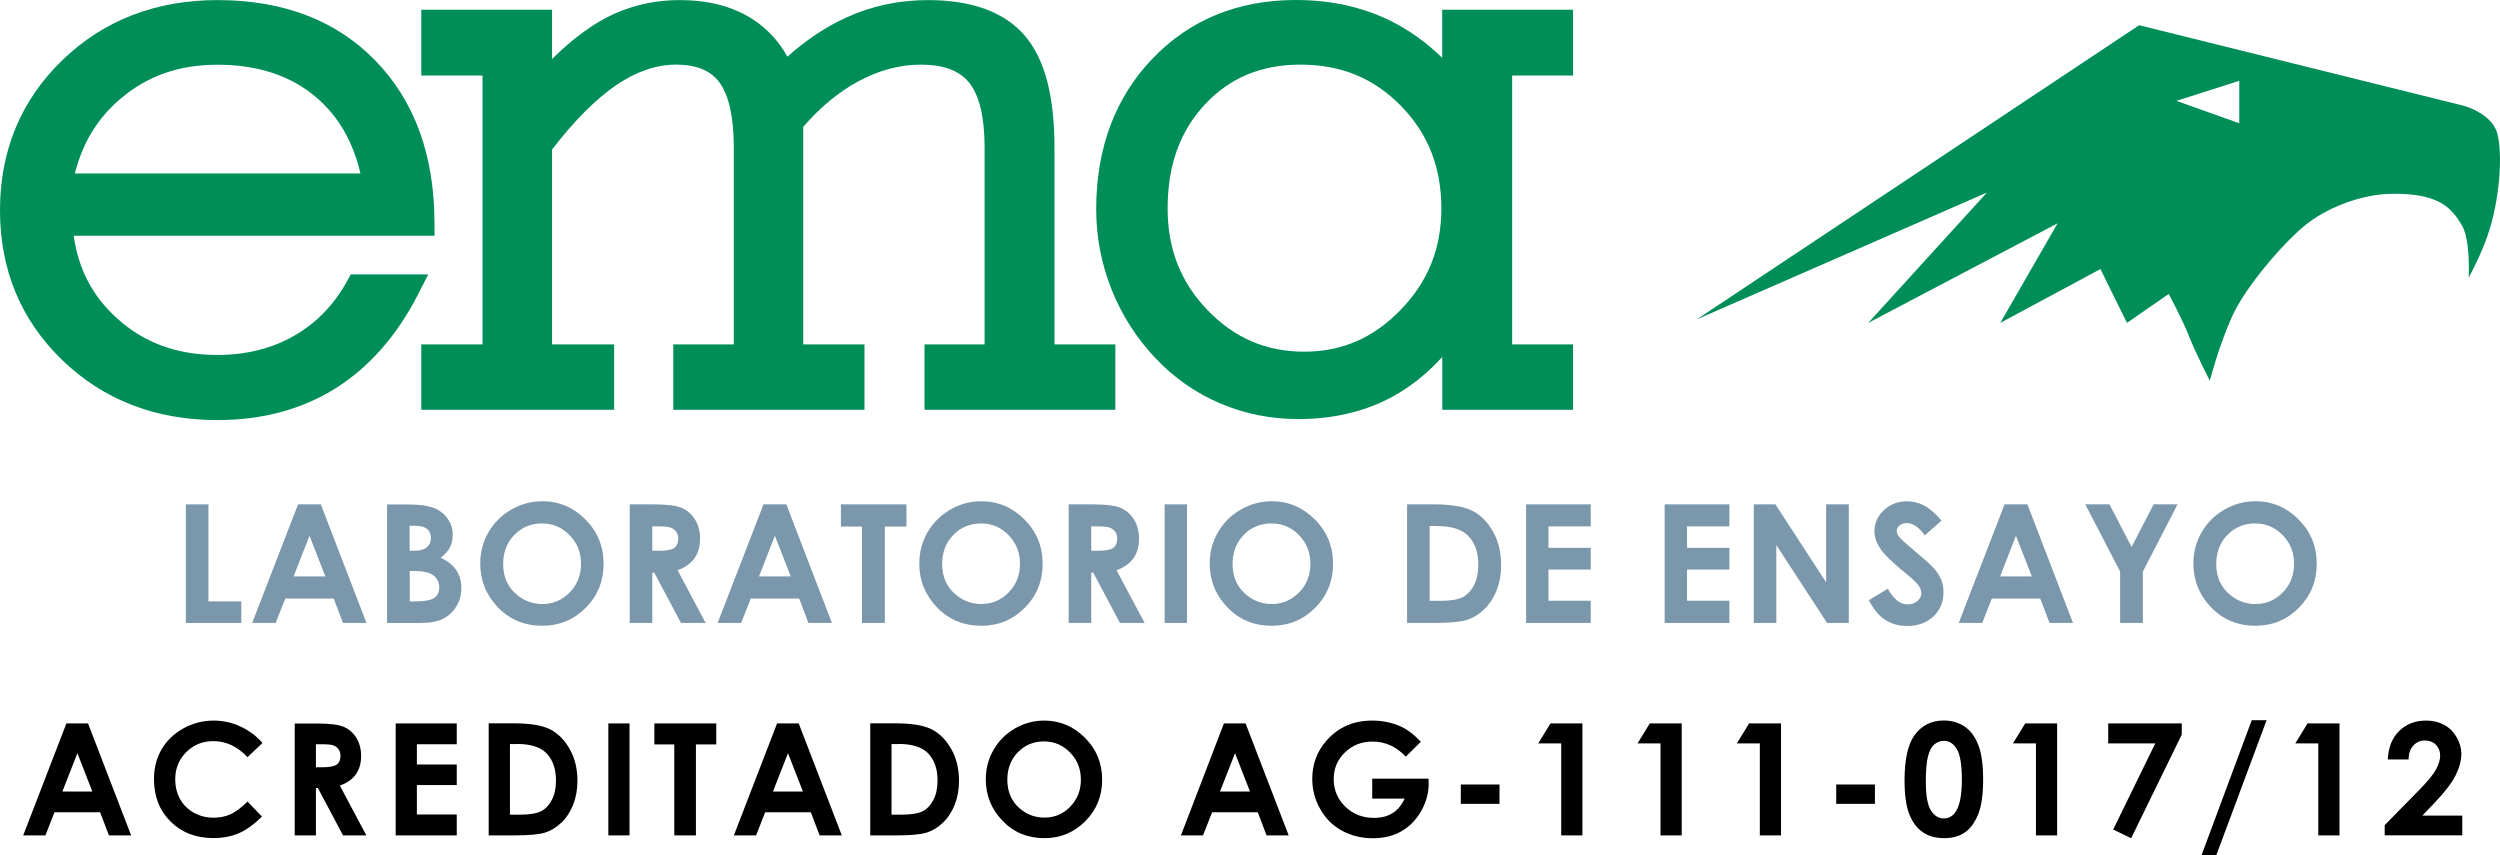 <?xml version="1.0" encoding="utf-8"?>
<svg width="116.906px" height="40px" viewBox="0 0 116.906 40" version="1.1" xmlns:xlink="http://www.w3.org/1999/xlink" xmlns="http://www.w3.org/2000/svg">
  <g id="LOGO-EMA-AG-111-017_12">
    <path d="M8.692 29.13L11.282 29.13L11.282 28.122L9.747 28.122L9.747 23.585L8.692 23.585L8.692 29.13Z" id="Path" fill="#7A97AB" fill-rule="evenodd" stroke="none" />
    <path d="M15.214 26.955L13.731 26.955L14.473 25.052L15.214 26.955ZM11.793 29.13L12.89 29.13L13.341 27.989L15.605 27.989L16.038 29.13L17.136 29.13L15.004 23.585L13.937 23.585L11.793 29.13Z" id="Shape" fill="#7A97AB" stroke="none" />
    <path d="M19.378 26.702C19.794 26.702 20.09 26.771 20.27 26.908C20.45 27.046 20.54 27.234 20.54 27.474C20.54 27.684 20.463 27.847 20.313 27.954C20.159 28.066 19.867 28.122 19.425 28.122L19.16 28.122L19.16 26.702L19.378 26.702ZM19.434 24.588C19.678 24.588 19.858 24.64 19.974 24.738C20.094 24.841 20.15 24.979 20.15 25.15C20.15 25.334 20.09 25.485 19.961 25.592C19.837 25.699 19.644 25.755 19.387 25.755L19.155 25.755L19.155 24.588L19.434 24.588L19.434 24.588ZM19.661 29.13C20.107 29.13 20.459 29.065 20.712 28.941C20.965 28.812 21.175 28.623 21.334 28.366C21.497 28.109 21.574 27.826 21.574 27.513C21.574 27.191 21.497 26.908 21.342 26.672C21.188 26.436 20.939 26.235 20.605 26.081C20.806 25.93 20.952 25.768 21.038 25.596C21.128 25.424 21.171 25.232 21.171 25.021C21.171 24.695 21.072 24.417 20.875 24.177C20.677 23.936 20.416 23.774 20.081 23.688C19.846 23.623 19.477 23.589 18.971 23.589L18.1 23.589L18.1 29.134L19.661 29.134L19.661 29.13Z" id="Shape" fill="#7A97AB" stroke="none" />
    <path d="M26.638 25.026C26.994 25.39 27.17 25.836 27.17 26.364C27.17 26.895 26.994 27.341 26.642 27.701C26.291 28.062 25.862 28.246 25.364 28.246C24.923 28.246 24.528 28.105 24.189 27.826C23.748 27.47 23.529 26.985 23.529 26.372C23.529 25.823 23.705 25.369 24.052 25.013C24.4 24.657 24.833 24.477 25.347 24.477C25.849 24.477 26.282 24.661 26.638 25.026ZM23.902 23.834C23.452 24.091 23.1 24.447 22.843 24.889C22.586 25.33 22.457 25.819 22.457 26.351C22.457 27.144 22.732 27.826 23.285 28.401C23.838 28.975 24.528 29.262 25.36 29.262C26.154 29.262 26.831 28.984 27.389 28.422C27.946 27.86 28.225 27.178 28.225 26.368C28.225 25.553 27.942 24.858 27.38 24.293C26.814 23.726 26.141 23.439 25.356 23.439C24.837 23.443 24.352 23.572 23.902 23.834Z" id="Shape" fill="#7A97AB" stroke="none" />
    <path d="M30.502 24.614L30.789 24.614C31.068 24.614 31.261 24.636 31.368 24.674C31.475 24.713 31.557 24.777 31.621 24.867C31.685 24.957 31.715 25.06 31.715 25.184C31.715 25.39 31.651 25.536 31.527 25.622C31.398 25.712 31.171 25.755 30.832 25.755L30.502 25.755L30.502 24.614ZM29.447 29.13L30.502 29.13L30.502 26.78L30.596 26.78L31.844 29.13L32.997 29.13L31.685 26.664C32.037 26.54 32.298 26.351 32.474 26.106C32.65 25.862 32.736 25.558 32.736 25.193C32.736 24.846 32.659 24.546 32.5 24.293C32.341 24.04 32.131 23.855 31.874 23.748C31.612 23.641 31.179 23.585 30.566 23.585L29.447 23.585L29.447 29.13Z" id="Shape" fill="#7A97AB" stroke="none" />
    <path d="M36.977 26.955L35.493 26.955L36.235 25.052L36.977 26.955ZM33.559 29.13L34.657 29.13L35.107 27.989L37.371 27.989L37.804 29.13L38.902 29.13L36.771 23.585L35.703 23.585L33.559 29.13Z" id="Shape" fill="#7A97AB" stroke="none" />
    <path d="M39.322 24.623L40.309 24.623L40.309 29.13L41.377 29.13L41.377 24.623L42.389 24.623L42.389 23.585L39.322 23.585L39.322 24.623Z" id="Path" fill="#7A97AB" fill-rule="evenodd" stroke="none" />
    <path d="M47.166 25.026C47.521 25.39 47.697 25.836 47.697 26.364C47.697 26.895 47.521 27.341 47.17 27.701C46.818 28.062 46.389 28.246 45.892 28.246C45.45 28.246 45.056 28.105 44.717 27.826C44.275 27.47 44.057 26.985 44.057 26.372C44.057 25.823 44.232 25.369 44.58 25.013C44.931 24.657 45.36 24.477 45.875 24.477C46.381 24.477 46.81 24.661 47.166 25.026ZM44.434 23.834C43.984 24.091 43.632 24.447 43.375 24.889C43.117 25.33 42.989 25.819 42.989 26.351C42.989 27.144 43.263 27.826 43.816 28.401C44.365 28.975 45.06 29.262 45.892 29.262C46.685 29.262 47.363 28.984 47.92 28.422C48.478 27.86 48.756 27.178 48.756 26.368C48.756 25.553 48.473 24.858 47.907 24.293C47.341 23.726 46.668 23.439 45.883 23.439C45.364 23.443 44.88 23.572 44.434 23.834Z" id="Shape" fill="#7A97AB" stroke="none" />
    <path d="M51.029 24.614L51.316 24.614C51.595 24.614 51.788 24.636 51.895 24.674C52.003 24.713 52.084 24.777 52.148 24.867C52.213 24.957 52.243 25.06 52.243 25.184C52.243 25.39 52.178 25.536 52.054 25.622C51.925 25.712 51.698 25.755 51.359 25.755L51.029 25.755L51.029 24.614L51.029 24.614ZM49.974 29.13L51.029 29.13L51.029 26.78L51.123 26.78L52.371 29.13L53.525 29.13L52.213 26.664C52.564 26.54 52.826 26.351 53.002 26.106C53.178 25.862 53.263 25.558 53.263 25.193C53.263 24.846 53.186 24.546 53.027 24.293C52.869 24.04 52.659 23.855 52.401 23.748C52.14 23.641 51.707 23.585 51.093 23.585L49.974 23.585L49.974 29.13L49.974 29.13Z" id="Shape" fill="#7A97AB" stroke="none" />
    <path d="M54.46 23.585L55.506 23.585L55.506 29.13L54.46 29.13L54.46 23.585Z" id="Rectangle" fill="#7A97AB" fill-rule="evenodd" stroke="none" />
    <path d="M60.746 25.026C61.102 25.39 61.278 25.836 61.278 26.364C61.278 26.895 61.102 27.341 60.75 27.701C60.399 28.062 59.97 28.246 59.473 28.246C59.031 28.246 58.636 28.105 58.298 27.826C57.856 27.47 57.637 26.985 57.637 26.372C57.637 25.823 57.813 25.369 58.16 25.013C58.512 24.657 58.941 24.477 59.455 24.477C59.961 24.477 60.395 24.661 60.746 25.026ZM58.015 23.834C57.564 24.091 57.213 24.447 56.955 24.889C56.698 25.334 56.569 25.819 56.569 26.351C56.569 27.144 56.844 27.826 57.397 28.401C57.946 28.975 58.641 29.262 59.473 29.262C60.266 29.262 60.943 28.984 61.501 28.422C62.058 27.86 62.337 27.178 62.337 26.368C62.337 25.553 62.054 24.858 61.488 24.293C60.922 23.726 60.249 23.439 59.464 23.439C58.949 23.443 58.465 23.572 58.015 23.834Z" id="Shape" fill="#7A97AB" stroke="none" />
    <path d="M67.208 24.601C67.865 24.601 68.341 24.747 68.636 25.039C68.967 25.364 69.129 25.819 69.129 26.407C69.129 26.788 69.061 27.11 68.924 27.371C68.787 27.633 68.606 27.817 68.392 27.929C68.173 28.04 67.826 28.096 67.341 28.096L66.853 28.096L66.853 24.597L67.208 24.597L67.208 24.601ZM65.802 29.13L67.071 29.13C67.787 29.13 68.293 29.082 68.585 28.992C68.876 28.902 69.147 28.739 69.395 28.503C69.644 28.268 69.841 27.972 69.983 27.611C70.124 27.251 70.197 26.861 70.197 26.432C70.197 25.832 70.069 25.305 69.816 24.858C69.563 24.413 69.241 24.082 68.847 23.885C68.456 23.688 67.856 23.585 67.05 23.585L65.798 23.585L65.798 29.13L65.802 29.13Z" id="Shape" fill="#7A97AB" stroke="none" />
    <path d="M71.364 29.13L74.387 29.13L74.387 28.092L72.41 28.092L72.41 26.634L74.387 26.634L74.387 25.617L72.41 25.617L72.41 24.614L74.387 24.614L74.387 23.585L71.364 23.585L71.364 29.13Z" id="Path" fill="#7A97AB" fill-rule="evenodd" stroke="none" />
    <path d="M77.843 29.13L80.871 29.13L80.871 28.092L78.889 28.092L78.889 26.634L80.871 26.634L80.871 25.617L78.889 25.617L78.889 24.614L80.871 24.614L80.871 23.585L77.843 23.585L77.843 29.13Z" id="Path" fill="#7A97AB" fill-rule="evenodd" stroke="none" />
    <path d="M82.011 29.13L83.066 29.13L83.066 25.489L85.437 29.13L86.454 29.13L86.454 23.585L85.394 23.585L85.394 27.23L83.023 23.585L82.011 23.585L82.011 29.13Z" id="Path" fill="#7A97AB" fill-rule="evenodd" stroke="none" />
    <path d="M89.97 23.636C89.721 23.508 89.455 23.443 89.181 23.443C88.752 23.443 88.388 23.581 88.096 23.855C87.805 24.13 87.654 24.46 87.654 24.846C87.654 25.111 87.744 25.377 87.92 25.648C88.096 25.913 88.486 26.295 89.091 26.788C89.408 27.046 89.614 27.238 89.704 27.363C89.799 27.487 89.846 27.616 89.846 27.74C89.846 27.877 89.786 28.002 89.661 28.105C89.537 28.212 89.387 28.263 89.202 28.263C88.855 28.263 88.546 28.019 88.28 27.53L87.393 28.066C87.603 28.482 87.852 28.786 88.147 28.979C88.439 29.172 88.787 29.271 89.181 29.271C89.687 29.271 90.094 29.121 90.412 28.825C90.725 28.529 90.883 28.152 90.883 27.697C90.883 27.466 90.841 27.247 90.75 27.05C90.66 26.852 90.51 26.647 90.296 26.432C90.21 26.342 89.966 26.132 89.563 25.793C89.134 25.429 88.872 25.193 88.791 25.081C88.726 25 88.696 24.91 88.696 24.82C88.696 24.726 88.739 24.644 88.829 24.571C88.919 24.498 89.031 24.46 89.168 24.46C89.451 24.46 89.734 24.653 90.009 25.034L90.789 24.344C90.489 23.997 90.219 23.765 89.97 23.636Z" id="Path" fill="#7A97AB" fill-rule="evenodd" stroke="none" />
    <path d="M95.013 26.955L93.529 26.955L94.271 25.052L95.013 26.955ZM91.595 29.13L92.693 29.13L93.143 27.989L95.407 27.989L95.841 29.13L96.938 29.13L94.807 23.585L93.739 23.585L91.595 29.13Z" id="Shape" fill="#7A97AB" stroke="none" />
    <path d="M99.142 26.728L99.142 29.13L100.206 29.13L100.206 26.728L101.827 23.585L100.708 23.585L99.678 25.579L98.645 23.585L97.513 23.585L99.142 26.728Z" id="Path" fill="#7A97AB" fill-rule="evenodd" stroke="none" />
    <path d="M106.745 25.026C107.101 25.39 107.277 25.836 107.277 26.364C107.277 26.895 107.101 27.341 106.75 27.701C106.398 28.062 105.969 28.246 105.472 28.246C105.03 28.246 104.636 28.105 104.297 27.826C103.855 27.47 103.636 26.985 103.636 26.372C103.636 25.823 103.812 25.369 104.16 25.013C104.507 24.657 104.94 24.477 105.455 24.477C105.961 24.477 106.394 24.661 106.745 25.026ZM104.014 23.834C103.563 24.091 103.212 24.447 102.955 24.889C102.697 25.33 102.569 25.819 102.569 26.351C102.569 27.144 102.843 27.826 103.396 28.401C103.949 28.975 104.64 29.262 105.472 29.262C106.265 29.262 106.943 28.984 107.5 28.422C108.057 27.86 108.336 27.178 108.336 26.368C108.336 25.553 108.053 24.858 107.491 24.293C106.925 23.726 106.252 23.439 105.467 23.439C104.944 23.443 104.464 23.572 104.014 23.834Z" id="Shape" fill="#7A97AB" stroke="none" />
    <path d="M4.318 37.015L2.916 37.015L3.619 35.219L4.318 37.015ZM1.085 39.065L2.123 39.065L2.547 37.985L4.683 37.985L5.094 39.065L6.132 39.065L4.117 33.829L3.105 33.829L1.085 39.065Z" id="Shape" fill="#000000" stroke="none" />
    <path d="M11.239 33.971C10.841 33.786 10.425 33.696 9.991 33.696C9.485 33.696 9.009 33.821 8.568 34.065C8.126 34.314 7.792 34.64 7.556 35.043C7.32 35.446 7.2 35.913 7.2 36.432C7.2 37.238 7.457 37.899 7.976 38.418C8.495 38.932 9.16 39.19 9.974 39.19C10.416 39.19 10.806 39.117 11.153 38.971C11.497 38.825 11.865 38.563 12.251 38.186L11.574 37.483C11.286 37.766 11.025 37.963 10.785 38.075C10.545 38.182 10.279 38.238 9.991 38.238C9.653 38.238 9.344 38.16 9.065 38.006C8.786 37.852 8.572 37.637 8.422 37.367C8.272 37.097 8.195 36.784 8.195 36.437C8.195 35.935 8.366 35.515 8.709 35.172C9.052 34.828 9.473 34.657 9.974 34.657C10.566 34.657 11.102 34.906 11.574 35.407L12.273 34.743C11.985 34.413 11.642 34.155 11.239 33.971Z" id="Path" fill="#000000" fill-rule="evenodd" stroke="none" />
    <path d="M14.773 34.803L15.047 34.803C15.313 34.803 15.493 34.82 15.596 34.858C15.695 34.897 15.776 34.957 15.832 35.039C15.892 35.124 15.922 35.223 15.922 35.339C15.922 35.532 15.862 35.669 15.742 35.755C15.622 35.836 15.403 35.879 15.086 35.879L14.773 35.879L14.773 34.803ZM13.778 39.065L14.773 39.065L14.773 36.848L14.863 36.848L16.042 39.065L17.131 39.065L15.892 36.737C16.222 36.617 16.471 36.445 16.638 36.214C16.801 35.982 16.887 35.695 16.887 35.352C16.887 35.026 16.81 34.743 16.664 34.503C16.514 34.262 16.317 34.091 16.072 33.988C15.828 33.885 15.416 33.834 14.837 33.834L13.782 33.834L13.782 39.065L13.778 39.065Z" id="Shape" fill="#000000" stroke="none" />
    <path d="M18.503 39.065L21.359 39.065L21.359 38.087L19.494 38.087L19.494 36.711L21.359 36.711L21.359 35.75L19.494 35.75L19.494 34.803L21.359 34.803L21.359 33.829L18.503 33.829L18.503 39.065Z" id="Path" fill="#000000" fill-rule="evenodd" stroke="none" />
    <path d="M24.181 34.79C24.799 34.79 25.249 34.927 25.532 35.202C25.84 35.506 25.999 35.939 25.999 36.497C25.999 36.857 25.935 37.161 25.802 37.41C25.673 37.659 25.502 37.834 25.3 37.937C25.094 38.04 24.764 38.096 24.31 38.096L23.846 38.096L23.846 34.794L24.181 34.794L24.181 34.79ZM22.856 39.065L24.052 39.065C24.73 39.065 25.206 39.022 25.48 38.937C25.755 38.851 26.012 38.696 26.248 38.473C26.484 38.25 26.668 37.967 26.801 37.633C26.934 37.294 27.003 36.925 27.003 36.518C27.003 35.952 26.883 35.455 26.642 35.03C26.402 34.605 26.098 34.297 25.729 34.108C25.36 33.919 24.794 33.825 24.031 33.825L22.852 33.825L22.852 39.065L22.856 39.065Z" id="Shape" fill="#000000" stroke="none" />
    <path d="M28.448 33.829L29.438 33.829L29.438 39.065L28.448 39.065L28.448 33.829Z" id="Rectangle" fill="#000000" fill-rule="evenodd" stroke="none" />
    <path d="M30.6 34.811L31.531 34.811L31.531 39.065L32.543 39.065L32.543 34.811L33.495 34.811L33.495 33.829L30.6 33.829L30.6 34.811Z" id="Path" fill="#000000" fill-rule="evenodd" stroke="none" />
    <path d="M37.547 37.015L36.145 37.015L36.848 35.219L37.547 37.015ZM34.318 39.065L35.356 39.065L35.78 37.985L37.916 37.985L38.328 39.065L39.365 39.065L37.35 33.829L36.338 33.829L34.318 39.065Z" id="Shape" fill="#000000" stroke="none" />
    <path d="M42.024 34.79C42.642 34.79 43.092 34.927 43.375 35.202C43.684 35.506 43.842 35.939 43.842 36.497C43.842 36.857 43.778 37.161 43.645 37.41C43.516 37.659 43.345 37.834 43.143 37.937C42.937 38.04 42.607 38.096 42.153 38.096L41.69 38.096L41.69 34.794L42.024 34.794L42.024 34.79ZM40.699 39.065L41.895 39.065C42.573 39.065 43.049 39.022 43.323 38.937C43.598 38.851 43.855 38.696 44.091 38.473C44.327 38.25 44.511 37.967 44.644 37.633C44.777 37.294 44.846 36.925 44.846 36.518C44.846 35.952 44.726 35.455 44.485 35.03C44.245 34.605 43.941 34.297 43.572 34.108C43.203 33.919 42.637 33.825 41.874 33.825L40.695 33.825L40.695 39.065L40.699 39.065Z" id="Shape" fill="#000000" stroke="none" />
    <path d="M50.043 35.193C50.377 35.54 50.545 35.961 50.545 36.458C50.545 36.96 50.377 37.38 50.047 37.723C49.713 38.066 49.314 38.233 48.838 38.233C48.418 38.233 48.049 38.1 47.727 37.839C47.311 37.5 47.105 37.041 47.105 36.462C47.105 35.943 47.268 35.515 47.599 35.176C47.929 34.837 48.336 34.67 48.821 34.67C49.301 34.674 49.708 34.846 50.043 35.193ZM47.461 34.065C47.037 34.31 46.702 34.644 46.462 35.064C46.218 35.485 46.098 35.943 46.098 36.445C46.098 37.191 46.359 37.839 46.878 38.379C47.397 38.924 48.053 39.194 48.838 39.194C49.588 39.194 50.227 38.928 50.75 38.401C51.278 37.873 51.539 37.226 51.539 36.462C51.539 35.69 51.274 35.039 50.738 34.503C50.202 33.967 49.567 33.696 48.825 33.696C48.34 33.696 47.886 33.821 47.461 34.065Z" id="Shape" fill="#000000" stroke="none" />
    <path d="M58.452 37.015L57.05 37.015L57.753 35.219L58.452 37.015ZM55.223 39.065L56.256 39.065L56.681 37.985L58.816 37.985L59.228 39.065L60.262 39.065L58.246 33.829L57.234 33.829L55.223 39.065Z" id="Shape" fill="#000000" stroke="none" />
    <path d="M65.45 33.949C65.056 33.782 64.627 33.696 64.172 33.696C63.302 33.696 62.594 34.001 62.05 34.61C61.591 35.12 61.364 35.725 61.364 36.419C61.364 36.925 61.488 37.397 61.737 37.834C61.985 38.272 62.32 38.606 62.749 38.842C63.178 39.078 63.658 39.198 64.202 39.198C64.708 39.198 65.154 39.091 65.532 38.872C65.909 38.658 66.218 38.345 66.454 37.933C66.689 37.521 66.81 37.088 66.81 36.63L66.801 36.411L64.168 36.411L64.168 37.346L65.686 37.346C65.54 37.654 65.352 37.882 65.116 38.027C64.88 38.173 64.588 38.246 64.245 38.246C63.714 38.246 63.272 38.07 62.907 37.719C62.547 37.367 62.367 36.938 62.367 36.432C62.367 35.943 62.539 35.527 62.89 35.189C63.238 34.846 63.671 34.678 64.185 34.678C64.777 34.678 65.296 34.914 65.738 35.382L66.441 34.687C66.111 34.335 65.785 34.091 65.45 33.949Z" id="Path" fill="#000000" fill-rule="evenodd" stroke="none" />
    <path d="M68.311 36.685L70.12 36.685L70.12 37.59L68.311 37.59L68.311 36.685Z" id="Rectangle" fill="#000000" fill-rule="evenodd" stroke="none" />
    <path d="M71.93 34.764L73.006 34.764L73.006 39.065L73.997 39.065L73.997 33.829L72.504 33.829L71.93 34.764Z" id="Path" fill="#000000" fill-rule="evenodd" stroke="none" />
    <path d="M76.574 34.764L77.65 34.764L77.65 39.065L78.641 39.065L78.641 33.829L77.148 33.829L76.574 34.764Z" id="Path" fill="#000000" fill-rule="evenodd" stroke="none" />
    <path d="M81.218 34.764L82.294 34.764L82.294 39.065L83.285 39.065L83.285 33.829L81.792 33.829L81.218 34.764Z" id="Path" fill="#000000" fill-rule="evenodd" stroke="none" />
    <path d="M85.866 36.685L87.676 36.685L87.676 37.59L85.866 37.59L85.866 36.685Z" id="Rectangle" fill="#000000" fill-rule="evenodd" stroke="none" />
    <path d="M91.509 35.034C91.664 35.296 91.741 35.772 91.741 36.458C91.741 37.136 91.655 37.62 91.479 37.912C91.338 38.152 91.145 38.272 90.905 38.272C90.652 38.272 90.45 38.148 90.292 37.895C90.133 37.642 90.056 37.187 90.056 36.522C90.056 36.016 90.09 35.63 90.159 35.364C90.227 35.103 90.326 34.914 90.459 34.807C90.588 34.7 90.738 34.644 90.905 34.644C91.158 34.644 91.355 34.777 91.509 35.034ZM89.507 34.408C89.211 34.841 89.061 35.536 89.061 36.497C89.061 37.187 89.138 37.714 89.288 38.087C89.438 38.461 89.648 38.739 89.918 38.919C90.184 39.104 90.519 39.194 90.913 39.194C91.308 39.194 91.634 39.104 91.891 38.919C92.148 38.739 92.354 38.452 92.509 38.066C92.663 37.68 92.736 37.14 92.736 36.445C92.736 35.755 92.659 35.219 92.509 34.833C92.359 34.447 92.144 34.16 91.87 33.975C91.591 33.786 91.265 33.692 90.883 33.692C90.296 33.696 89.837 33.937 89.507 34.408Z" id="Shape" fill="#000000" stroke="none" />
    <path d="M94.129 34.764L95.206 34.764L95.206 39.065L96.196 39.065L96.196 33.829L94.704 33.829L94.129 34.764Z" id="Path" fill="#000000" fill-rule="evenodd" stroke="none" />
    <path d="M98.585 34.764L100.785 34.764L98.817 38.791L99.657 39.198L102.024 34.352L102.024 33.829L98.585 33.829L98.585 34.764Z" id="Path" fill="#000000" fill-rule="evenodd" stroke="none" />
    <path d="M103.636 40L105.991 33.679L105.296 33.679L102.946 40L103.636 40Z" id="Path" fill="#000000" fill-rule="evenodd" stroke="none" />
    <path d="M107.333 34.764L108.409 34.764L108.409 39.065L109.4 39.065L109.4 33.829L107.907 33.829L107.333 34.764Z" id="Path" fill="#000000" fill-rule="evenodd" stroke="none" />
    <path d="M112.852 34.867C112.993 34.708 113.173 34.627 113.388 34.627C113.598 34.627 113.774 34.691 113.907 34.824C114.039 34.957 114.108 35.124 114.108 35.326C114.108 35.519 114.044 35.738 113.915 35.978C113.786 36.218 113.525 36.535 113.135 36.934L111.514 38.585L111.514 39.061L115.142 39.061L115.142 38.139L113.276 38.139L113.864 37.521C114.331 37.033 114.657 36.608 114.833 36.252C115.009 35.896 115.099 35.557 115.099 35.249C115.099 34.987 115.026 34.73 114.88 34.477C114.734 34.224 114.541 34.031 114.297 33.898C114.052 33.765 113.774 33.696 113.456 33.696C112.942 33.696 112.521 33.859 112.191 34.181C111.861 34.507 111.685 34.949 111.66 35.515L112.633 35.515C112.633 35.244 112.706 35.026 112.852 34.867Z" id="Path" fill="#000000" fill-rule="evenodd" stroke="none" />
    <path d="M116.788 6.269C116.552 5.313 115.236 4.953 115.236 4.953L100.03 1.179L79.344 14.936L92.912 9.005L87.363 15.099L96.218 10.442L93.538 15.099L98.22 12.582L99.464 15.099L101.415 13.744C101.415 13.744 102.093 15.017 102.363 15.72C102.633 16.424 103.336 17.805 103.336 17.805C103.336 17.805 103.752 16.188 104.374 14.807C104.996 13.426 106.702 11.449 107.732 10.583C108.761 9.717 110.412 9.099 111.741 9.065C114.052 9.009 114.648 9.721 115.137 10.562C115.532 11.248 115.442 12.98 115.442 12.98C115.442 12.98 116.111 11.788 116.454 10.617C116.925 8.988 117.011 7.17 116.788 6.269M104.713 5.763L101.771 4.717L104.713 3.778L104.713 5.763Z" id="Shape" fill="#008E58" stroke="none" />
    <path d="M16.407 12.826L16.222 13.16C15.617 14.258 14.786 15.111 13.752 15.703C12.71 16.299 11.505 16.599 10.167 16.599C8.268 16.599 6.72 16.029 5.437 14.854C4.318 13.829 3.662 12.573 3.448 11.025L20.322 11.025L20.317 10.377C20.305 7.238 19.374 4.7 17.552 2.834C15.725 0.952 13.242 0.004 10.167 0.004C7.277 0.004 4.837 0.952 2.912 2.817C0.978 4.687 -6.09385e-15 7.05 -6.09385e-15 9.833C-6.09385e-15 12.616 0.978 14.974 2.912 16.84C4.837 18.701 7.277 19.644 10.167 19.644C12.268 19.644 14.13 19.142 15.707 18.148C17.277 17.157 18.568 15.686 19.55 13.765L20.026 12.83L16.407 12.83L16.407 12.826ZM16.857 8.113L3.503 8.113C3.859 6.681 4.558 5.532 5.635 4.618C6.891 3.546 8.37 3.027 10.167 3.027C12.05 3.027 13.602 3.538 14.786 4.55C15.819 5.433 16.501 6.604 16.857 8.113" id="Shape" fill="#008E58" stroke="none" />
    <path d="M49.31 6.904C49.31 4.473 48.855 2.762 47.925 1.672C46.981 0.566 45.455 0.004 43.388 0.004C42.037 0.004 40.746 0.279 39.554 0.828C38.615 1.256 37.697 1.87 36.822 2.65C36.411 1.913 35.862 1.325 35.18 0.888C34.262 0.3 33.122 0.004 31.792 0.004C30.472 0.004 29.245 0.322 28.139 0.943C27.401 1.359 26.625 1.964 25.815 2.757L25.815 0.455L19.7 0.455L19.7 3.533L22.564 3.533L22.564 16.106L19.7 16.106L19.7 19.164L28.718 19.164L28.718 16.106L25.815 16.106L25.815 6.99C26.844 5.656 27.847 4.648 28.799 3.992C29.738 3.349 30.682 3.023 31.608 3.023C32.56 3.023 33.225 3.293 33.636 3.846C34.087 4.451 34.314 5.48 34.314 6.904L34.314 16.106L31.484 16.106L31.484 19.164L40.425 19.164L40.425 16.106L37.56 16.106L37.56 5.935C38.349 5.017 39.215 4.301 40.137 3.804C41.098 3.285 42.08 3.023 43.049 3.023C44.117 3.023 44.858 3.298 45.313 3.859C45.798 4.455 46.042 5.48 46.042 6.904L46.042 16.106L43.233 16.106L43.233 19.164L52.157 19.164L52.157 16.106L49.31 16.106L49.31 6.904Z" id="Path" fill="#008E58" fill-rule="evenodd" stroke="none" />
    <path d="M67.44 2.702C66.694 1.981 65.892 1.407 65.039 0.982C63.726 0.33 62.234 0 60.596 0C57.886 0 55.626 0.926 53.881 2.753C52.144 4.571 51.261 6.938 51.261 9.786C51.261 11.081 51.505 12.35 51.985 13.551C52.466 14.751 53.156 15.828 54.039 16.754C54.901 17.672 55.918 18.379 57.067 18.868C58.208 19.352 59.434 19.597 60.712 19.597C62.397 19.597 63.915 19.228 65.214 18.495C66.016 18.045 66.762 17.44 67.444 16.694L67.444 19.164L73.559 19.164L73.559 16.106L70.712 16.106L70.712 3.533L73.559 3.533L73.559 0.455L67.44 0.455L67.44 2.702ZM65.51 4.949C66.784 6.252 67.401 7.822 67.401 9.751C67.401 11.621 66.78 13.169 65.497 14.49C64.224 15.806 62.749 16.445 60.991 16.445C59.207 16.445 57.732 15.81 56.475 14.511C55.214 13.203 54.601 11.647 54.601 9.756C54.601 7.732 55.176 6.136 56.351 4.876C57.517 3.632 58.979 3.023 60.819 3.023C62.71 3.023 64.241 3.654 65.51 4.949" id="Shape" fill="#008E58" stroke="none" />
  </g>
</svg>